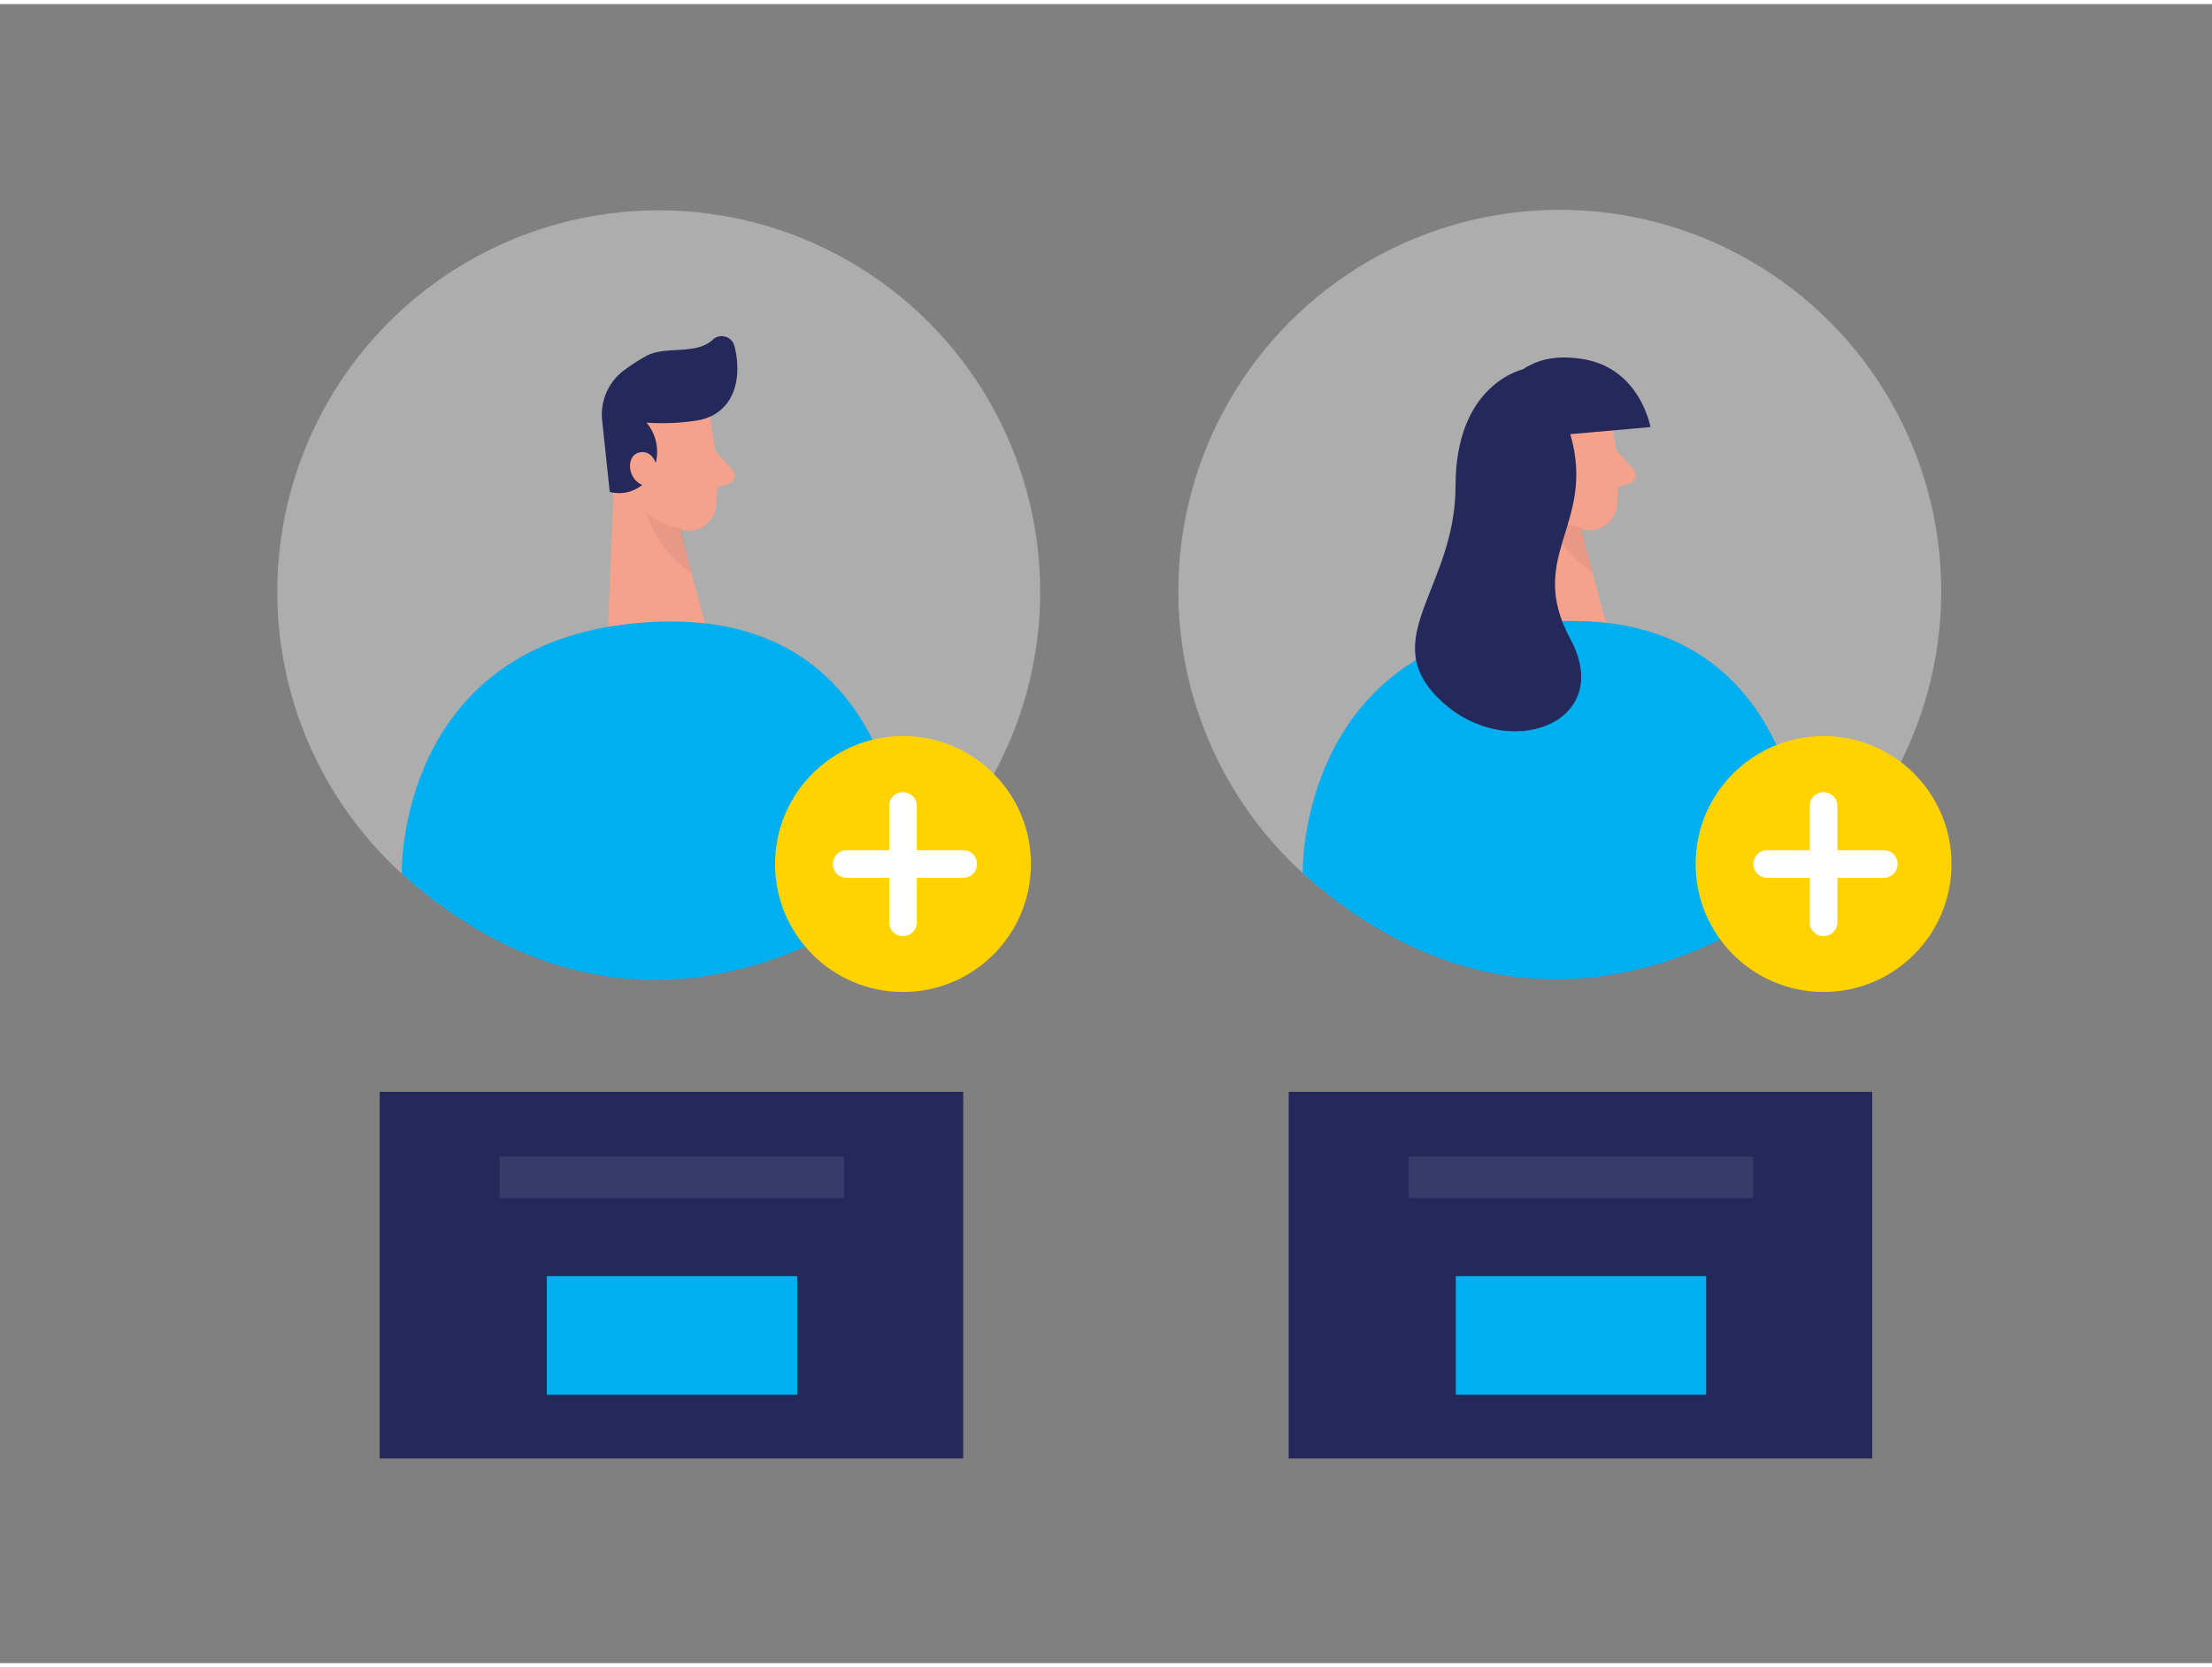 <svg id="Layer_1" data-name="Layer 1" xmlns="http://www.w3.org/2000/svg" xmlns:xlink="http://www.w3.org/1999/xlink" viewBox="0 0 400 300" width="406" height="306" class="illustration styles_illustrationTablet__1DWOa"><rect x="0" y="0" width="400" height="300" fill="#808080" stroke="none"/><defs><clipPath id="clip-path"><circle cx="-152.26" cy="-45.49" r="97.58" fill="none"></circle></clipPath></defs><circle cx="119.12" cy="106.27" r="68.98" fill="#e6e6e6" opacity="0.45"></circle><path d="M128.33,74.61s2,9.64,1.13,16.31a4.94,4.94,0,0,1-5.58,4.25c-3.35-.48-7.75-2.12-9.45-7.15l-3.94-8.2s-2.28-5.22,2.76-9.84S127.4,68.67,128.33,74.61Z" fill="#f4a28c"></path><polygon points="111.21 81.31 109.93 113.56 127.75 112.99 121.52 89.75 111.21 81.31" fill="#f4a28c"></polygon><path d="M126,75.3a39.79,39.79,0,0,1-9.1.38,8.19,8.19,0,0,1,1.06,8.94,6.67,6.67,0,0,1-7.7,3.6l-1.33-12.58a10,10,0,0,1,4-9.48,37,37,0,0,1,3.95-2.54c3.45-1.88,9-.1,12-2.92a2.37,2.37,0,0,1,3.92,1.1c1,3.75,1.05,9.85-3.87,12.55A9.3,9.3,0,0,1,126,75.3Z" fill="#24285b"></path><path d="M118.93,84.21s-.52-3.76-3.32-3.13-2.07,6.06,1.83,6.11Z" fill="#f4a28c"></path><path d="M129.28,80.75l3.17,3.44a1.58,1.58,0,0,1-.69,2.57l-3.66,1.15Z" fill="#f4a28c"></path><path d="M123.1,94.78A11.66,11.66,0,0,1,117,92.05s1,5.83,8.07,10.85Z" fill="#ce8172" opacity="0.31"></path><path d="M72.65,157.25s-1.06-43.3,45.64-45.54,45.47,47.45,45.47,47.45S119.7,199.32,72.65,157.25Z" fill="#00afef"></path><circle cx="282.06" cy="106.18" r="68.98" fill="#e6e6e6" opacity="0.45"></circle><path d="M291.26,74.51s2,9.64,1.13,16.32a4.94,4.94,0,0,1-5.57,4.25c-3.36-.49-7.75-2.12-9.45-7.16l-3.94-8.19s-2.29-5.23,2.76-9.84S290.34,68.57,291.26,74.51Z" fill="#f4a28c"></path><polygon points="274.14 81.21 272.86 113.46 290.68 112.89 284.46 89.66 274.14 81.21" fill="#f4a28c"></polygon><path d="M281.86,84.11s-.52-3.75-3.31-3.13-2.08,6.06,1.83,6.11Z" fill="#f4a28c"></path><path d="M292.21,80.65l3.17,3.44a1.58,1.58,0,0,1-.69,2.58L291,87.81Z" fill="#f4a28c"></path><path d="M286,94.68A11.63,11.63,0,0,1,279.91,92s.95,5.83,8.07,10.86Z" fill="#ce8172" opacity="0.31"></path><path d="M235.58,157.15s-1.05-43.3,45.65-45.54,45.47,47.45,45.47,47.45S282.63,199.22,235.58,157.15Z" fill="#00afef"></path><circle cx="163.29" cy="155.5" r="23.14" fill="#ffd200"></circle><circle cx="329.76" cy="155.5" r="23.14" fill="#ffd200"></circle><path d="M163.29,168.54a2.5,2.5,0,0,1-2.5-2.5V145a2.5,2.5,0,0,1,5,0V166A2.5,2.5,0,0,1,163.29,168.54Z" fill="#fff"></path><path d="M174.18,158H153.1a2.5,2.5,0,0,1,0-5h21.08a2.5,2.5,0,0,1,0,5Z" fill="#fff"></path><path d="M329.76,168.54a2.5,2.5,0,0,1-2.5-2.5V145a2.5,2.5,0,0,1,5,0V166A2.5,2.5,0,0,1,329.76,168.54Z" fill="#fff"></path><path d="M340.65,158H319.56a2.5,2.5,0,0,1,0-5h21.09a2.5,2.5,0,0,1,0,5Z" fill="#fff"></path><path d="M283.94,77.77l14.51-1.28s-1.79-10.47-12-12.26-16.09,3.83-16.85,14.56,4,15.29,4,15.29S286.8,94.36,283.94,77.77Z" fill="#24285b"></path><path d="M275.58,66s-12.37,2.46-12.37,21.13-14.64,27.7-2.55,38.93,31.49,3.92,23.32-11.23,4.7-20.6,0-37S275.58,66,275.58,66Z" fill="#24285b"></path><rect x="68.66" y="196.69" width="105.52" height="66.31" fill="#24285b"></rect><rect x="98.87" y="230.02" width="45.28" height="21.45" fill="#00afef"></rect><rect x="90.36" y="208.4" width="62.3" height="7.49" fill="#fff" opacity="0.09"></rect><rect x="233.04" y="196.69" width="105.52" height="66.31" fill="#24285b"></rect><rect x="263.25" y="230.02" width="45.28" height="21.45" fill="#00afef"></rect><rect x="254.74" y="208.4" width="62.3" height="7.49" fill="#fff" opacity="0.09"></rect></svg>